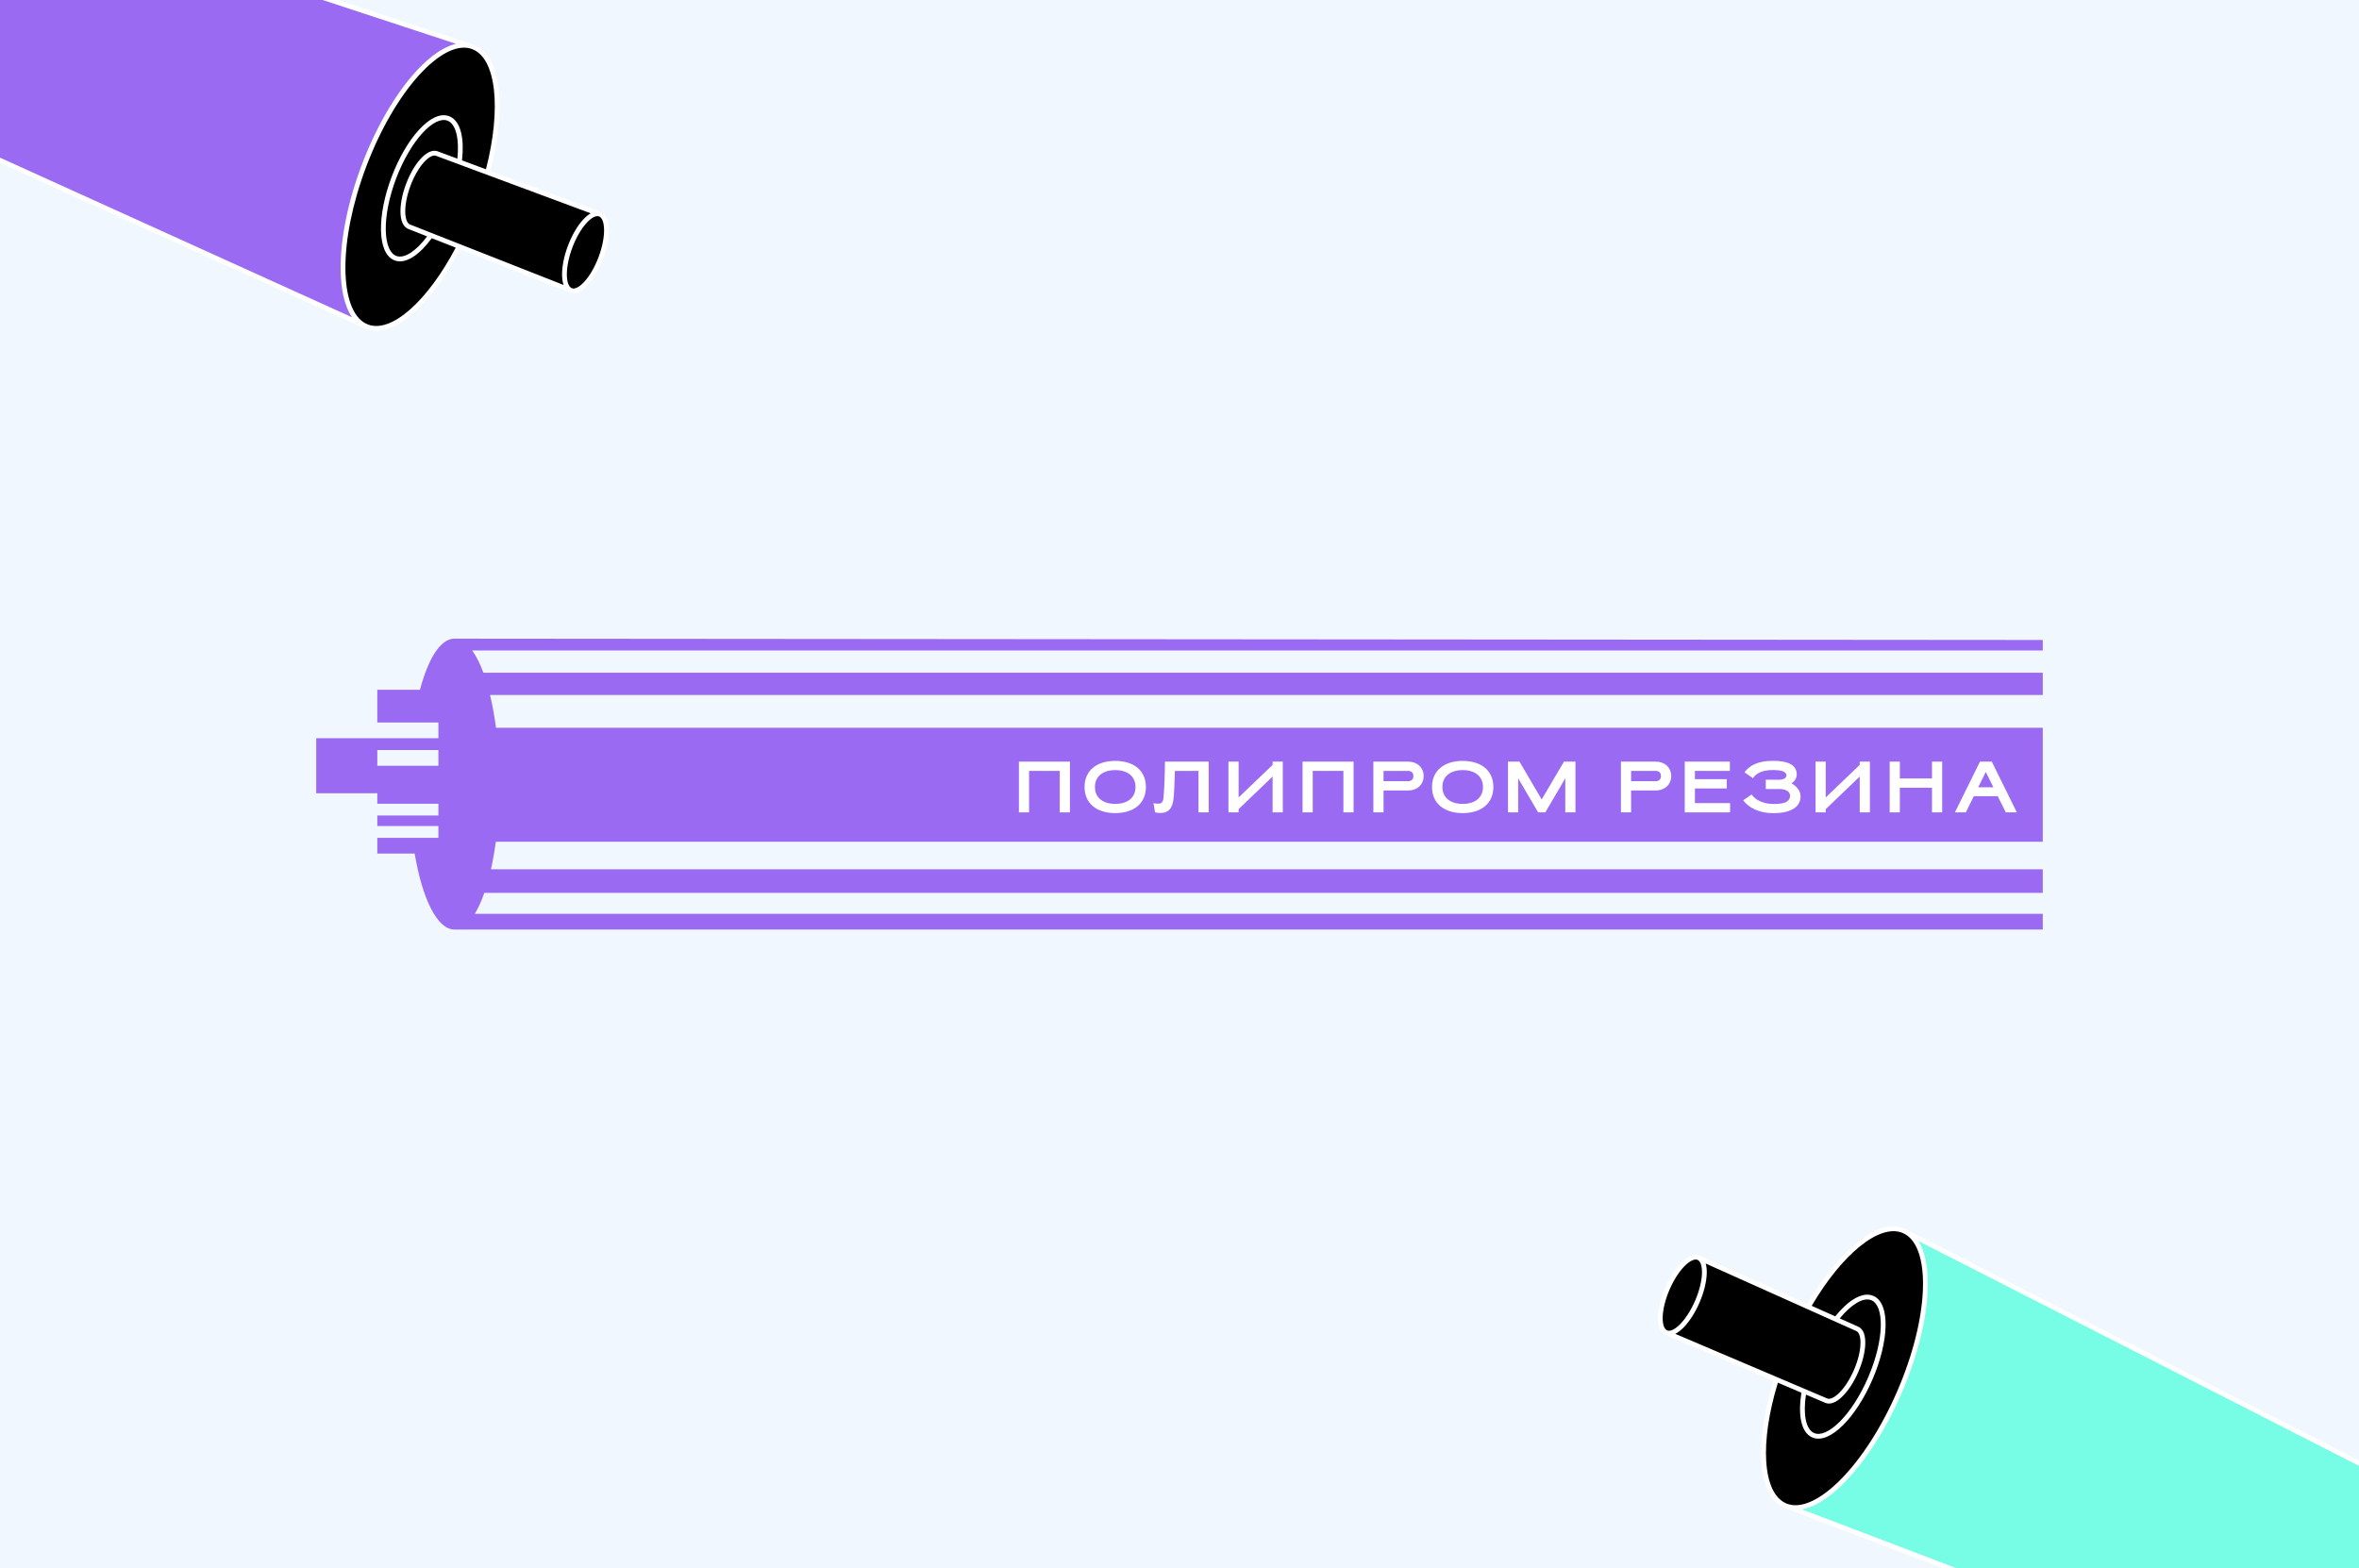 <?xml version="1.0" encoding="UTF-8"?> <svg xmlns="http://www.w3.org/2000/svg" width="746" height="496" viewBox="0 0 746 496" fill="none"><rect x="0" y="0" width="746" height="496" fill="#333333" stroke="none"/><g clip-path="url(#clip0_406_300)"><rect width="746" height="496" fill="#F0F7FF"></rect><path d="M141.761 37.453C136.873 35.605 129.169 44.001 124.555 56.206C119.94 68.412 120.162 79.804 125.051 81.652C128.157 82.827 132.4 79.865 136.265 74.417L145.183 77.929L180.53 91.849C180.548 91.856 180.566 91.863 180.584 91.87C183.251 92.878 187.455 88.294 189.974 81.631C192.493 74.968 192.373 68.749 189.706 67.74C189.699 67.737 189.692 67.735 189.684 67.732L154.197 54.541L145.274 51.224C146.198 44.127 145.01 38.682 141.761 37.453Z" fill="black"></path><path d="M-128.196 -42.373C-121.634 -59.731 -105.081 -69.555 -91.224 -64.317L148.938 14.617C139.126 11.863 124.165 28.475 115.124 52.388C106.177 76.054 106.308 98.193 115.209 102.94L-114.988 -1.459C-128.845 -6.697 -134.759 -25.016 -128.196 -42.373Z" fill="#9A6AF3"></path><path d="M115.209 102.94C106.308 98.193 106.177 76.054 115.124 52.388C124.165 28.475 139.126 11.863 148.938 14.617L149.585 14.829C157.848 17.953 159.454 34.696 154.197 54.541L145.274 51.224C146.198 44.127 145.01 38.682 141.761 37.453C136.873 35.605 129.169 44.001 124.555 56.206C119.94 68.412 120.162 79.804 125.051 81.652C128.157 82.827 132.4 79.865 136.265 74.417L145.183 77.929C136.076 95.525 124.183 106.401 116.117 103.351L115.209 102.94Z" fill="black"></path><path fill-rule="evenodd" clip-rule="evenodd" d="M-115.279 -0.759C-129.651 -6.21 -135.551 -25.059 -128.904 -42.641C-122.256 -60.226 -105.357 -70.457 -90.972 -65.03L149.159 13.893C149.393 13.959 149.624 14.035 149.852 14.121C154.413 15.846 156.93 21.221 157.713 28.332C158.486 35.349 157.613 44.343 155.102 54.07L189.944 67.021C189.945 67.022 189.945 67.022 189.946 67.022C189.951 67.024 189.956 67.026 189.962 67.028C189.966 67.029 189.97 67.031 189.974 67.032C190.898 67.382 191.529 68.158 191.926 69.107C192.322 70.054 192.517 71.237 192.542 72.55C192.593 75.182 191.967 78.5 190.682 81.899C189.397 85.297 187.672 88.199 185.892 90.139C185.004 91.107 184.076 91.866 183.152 92.314C182.227 92.762 181.24 92.927 180.316 92.578C180.293 92.569 180.271 92.56 180.248 92.551L145.54 78.883C141.032 87.457 135.853 94.437 130.762 98.949C125.597 103.526 120.302 105.743 115.85 104.059C115.515 103.933 115.19 103.786 114.875 103.619L-115.279 -0.759ZM116.407 102.652L115.545 102.261C113.552 101.189 111.977 99.108 110.895 96.11C109.809 93.104 109.244 89.245 109.23 84.756C109.203 75.782 111.383 64.423 115.832 52.656C120.327 40.766 126.284 30.721 132.305 24.008C135.317 20.65 138.321 18.152 141.14 16.663C143.954 15.177 146.519 14.729 148.718 15.341L149.332 15.543C153.027 16.95 155.439 21.504 156.209 28.498C156.952 35.245 156.126 43.99 153.676 53.54L146.098 50.723C146.485 47.36 146.4 44.341 145.818 41.958C145.205 39.456 143.996 37.489 142.029 36.745C140.55 36.186 138.928 36.432 137.329 37.206C135.733 37.98 134.093 39.31 132.497 41.048C129.304 44.529 126.179 49.769 123.847 55.939C121.514 62.109 120.39 68.105 120.482 72.828C120.528 75.187 120.879 77.269 121.564 78.906C122.25 80.544 123.304 81.801 124.783 82.36C126.664 83.072 128.766 82.485 130.79 81.15C132.708 79.885 134.673 77.877 136.535 75.337L144.123 78.325C139.689 86.725 134.644 93.486 129.758 97.816C124.694 102.304 120.018 104.003 116.407 102.652ZM135.076 74.762L129.123 72.418C128.229 72.078 127.621 71.326 127.238 70.413C126.856 69.501 126.669 68.362 126.644 67.1C126.595 64.571 127.195 61.385 128.428 58.123C129.662 54.862 131.319 52.076 133.029 50.212C133.882 49.282 134.776 48.551 135.667 48.12C136.558 47.688 137.513 47.527 138.409 47.865C138.41 47.865 138.411 47.865 138.412 47.866L144.635 50.179C144.961 47.084 144.854 44.389 144.347 42.318C143.784 40.016 142.775 38.646 141.493 38.161C140.528 37.797 139.354 37.907 137.989 38.569C136.622 39.231 135.131 40.417 133.613 42.072C130.579 45.378 127.544 50.439 125.263 56.474C122.981 62.51 121.908 68.312 121.996 72.799C122.04 75.044 122.373 76.92 122.96 78.321C123.546 79.719 124.353 80.579 125.318 80.944C126.544 81.407 128.116 81.1 129.957 79.886C131.601 78.801 133.356 77.054 135.076 74.762ZM144.221 13.863C142.979 14.155 141.71 14.65 140.433 15.325C137.405 16.924 134.264 19.557 131.178 22.997C125.005 29.88 118.961 40.098 114.416 52.121C109.917 64.019 107.689 75.563 107.717 84.761C107.73 89.359 108.308 93.403 109.471 96.624C109.975 98.019 110.594 99.272 111.333 100.35L-114.698 -2.158L-114.721 -2.167C-128.046 -7.204 -133.962 -24.982 -127.488 -42.106C-121.014 -59.23 -104.817 -68.646 -91.491 -63.608L-91.476 -63.603L144.221 13.863ZM180.813 91.147C180.814 91.147 180.815 91.148 180.817 91.148L180.851 91.162C180.853 91.162 180.854 91.163 180.856 91.164C181.265 91.317 181.802 91.286 182.492 90.951C183.185 90.615 183.965 90 184.777 89.116C186.396 87.35 188.032 84.628 189.266 81.363C190.501 78.099 191.075 74.975 191.028 72.58C191.005 71.38 190.827 70.403 190.529 69.691C190.233 68.982 189.848 68.603 189.439 68.448L189.425 68.443C189.014 68.293 188.474 68.328 187.781 68.667C187.088 69.007 186.309 69.624 185.5 70.509C183.885 72.275 182.254 74.992 181.024 78.247C179.798 81.489 179.223 84.593 179.261 86.982C179.28 88.179 179.451 89.158 179.743 89.876C180.033 90.591 180.411 90.981 180.813 91.147ZM186.807 67.47C185.989 67.931 185.17 68.627 184.383 69.487C182.609 71.427 180.889 74.322 179.608 77.712C178.331 81.088 177.706 84.383 177.747 87.006C177.766 88.172 177.916 89.237 178.221 90.126L129.669 71.006L129.664 71.004C129.281 70.859 128.917 70.504 128.634 69.829C128.351 69.151 128.18 68.218 128.157 67.07C128.113 64.778 128.662 61.786 129.844 58.659C131.027 55.531 132.594 52.925 134.144 51.235C134.921 50.389 135.666 49.802 136.327 49.482C136.985 49.163 137.494 49.137 137.876 49.282L137.88 49.283L186.807 67.47Z" fill="white"></path><path d="M573.395 453.95C578.193 456.023 586.276 447.992 591.45 436.013C596.623 424.034 596.928 412.643 592.13 410.571C589.081 409.254 584.706 412.017 580.593 417.28L571.847 413.36L537.182 397.821C537.164 397.813 537.146 397.805 537.129 397.798C534.511 396.667 530.099 401.052 527.275 407.592C524.451 414.131 524.283 420.349 526.901 421.48C526.908 421.483 526.915 421.486 526.922 421.489L561.762 436.307L570.522 440.032C569.271 447.079 570.206 452.573 573.395 453.95Z" fill="black"></path><path d="M839.374 546.169C832.016 563.205 815.027 572.254 801.427 566.38L565.17 476.431C574.844 479.636 590.557 463.733 600.694 440.263C610.725 417.036 611.617 394.914 602.945 389.761L828.071 504.688C841.671 510.561 846.732 529.133 839.374 546.169Z" fill="#77FDE5"></path><path d="M602.945 389.761C611.617 394.914 610.725 417.036 600.694 440.263C590.557 463.733 574.844 479.636 565.17 476.431L564.534 476.189C556.423 472.686 555.593 455.887 561.762 436.307L570.522 440.032C569.271 447.079 570.206 452.573 573.395 453.95C578.193 456.023 586.276 447.992 591.45 436.013C596.623 424.034 596.928 412.643 592.13 410.571C589.081 409.254 584.706 412.017 580.593 417.28L571.847 413.36C581.758 396.204 594.14 385.889 602.057 389.308L602.945 389.761Z" fill="black"></path><path fill-rule="evenodd" clip-rule="evenodd" d="M828.394 504.003C842.498 510.112 847.521 529.213 840.069 546.469C832.614 563.728 815.261 573.167 801.142 567.081L564.915 477.144C564.685 477.067 564.458 476.98 564.233 476.884C559.757 474.95 557.491 469.464 557.038 462.325C556.59 455.279 557.878 446.335 560.836 436.735L526.63 422.187C526.629 422.187 526.628 422.187 526.628 422.186C526.623 422.184 526.617 422.182 526.613 422.18C526.608 422.178 526.604 422.176 526.6 422.175C525.694 421.783 525.099 420.978 524.746 420.012C524.394 419.048 524.255 417.857 524.29 416.544C524.361 413.912 525.139 410.627 526.58 407.292C528.021 403.956 529.879 401.137 531.746 399.282C532.678 398.355 533.64 397.64 534.583 397.236C535.528 396.83 536.522 396.711 537.429 397.103C537.451 397.113 537.473 397.122 537.495 397.133L571.535 412.391C576.434 404.034 581.93 397.301 587.224 393.029C592.595 388.696 597.987 386.726 602.357 388.613C602.685 388.755 603.003 388.917 603.31 389.098L828.394 504.003ZM601.735 389.994L602.578 390.424C604.52 391.586 605.996 393.739 606.939 396.784C607.885 399.836 608.271 403.717 608.077 408.202C607.689 417.168 604.987 428.414 599.999 439.963C594.959 451.633 588.544 461.391 582.219 467.819C579.055 471.034 575.939 473.391 573.054 474.747C570.174 476.101 567.592 476.43 565.423 475.717L564.819 475.488C561.193 473.912 558.994 469.25 558.548 462.229C558.118 455.455 559.347 446.757 562.236 437.331L569.676 440.495C569.133 443.836 569.078 446.856 569.551 449.263C570.046 451.791 571.164 453.811 573.095 454.645C574.546 455.272 576.178 455.102 577.81 454.402C579.441 453.703 581.14 452.451 582.814 450.788C586.166 447.458 589.529 442.368 592.144 436.313C594.759 430.257 596.159 424.319 596.285 419.597C596.349 417.238 596.095 415.142 595.486 413.476C594.876 411.808 593.882 410.503 592.43 409.876C590.584 409.079 588.457 409.568 586.373 410.808C584.399 411.983 582.344 413.898 580.366 416.349L572.925 413.014C577.742 404.828 583.094 398.307 588.175 394.207C593.441 389.958 598.191 388.477 601.735 389.994ZM581.797 416.99L587.635 419.607C588.512 419.988 589.086 420.767 589.425 421.697C589.765 422.626 589.899 423.773 589.866 425.035C589.798 427.563 589.051 430.717 587.668 433.919C586.286 437.12 584.502 439.827 582.707 441.609C581.812 442.499 580.885 443.187 579.976 443.577C579.065 443.967 578.104 444.084 577.224 443.705C577.223 443.705 577.223 443.704 577.222 443.704L571.112 441.105C570.643 444.183 570.626 446.879 571.036 448.972C571.492 451.297 572.437 452.712 573.695 453.256C574.642 453.665 575.82 453.608 577.214 453.011C578.61 452.412 580.154 451.297 581.748 449.714C584.931 446.551 588.196 441.636 590.754 435.713C593.313 429.789 594.652 424.042 594.772 419.557C594.832 417.311 594.586 415.422 594.064 413.996C593.544 412.571 592.777 411.675 591.83 411.266C590.627 410.747 589.042 410.981 587.148 412.109C585.455 413.116 583.621 414.781 581.797 416.99ZM569.847 477.402C571.102 477.168 572.392 476.731 573.698 476.117C576.797 474.66 580.057 472.174 583.298 468.881C589.782 462.291 596.292 452.363 601.389 440.563C606.432 428.885 609.191 417.457 609.589 408.267C609.788 403.674 609.398 399.606 608.385 396.336C607.946 394.919 607.386 393.638 606.698 392.527L827.748 505.373L827.771 505.383C840.849 511.031 845.937 529.063 838.679 545.869C831.42 562.675 814.805 571.334 801.727 565.685L801.711 565.679L569.847 477.402ZM536.866 398.51C536.865 398.509 536.864 398.508 536.862 398.508L536.828 398.493C536.827 398.492 536.826 398.491 536.824 398.491C536.423 398.319 535.884 398.325 535.18 398.627C534.472 398.931 533.664 399.509 532.813 400.355C531.113 402.044 529.353 404.688 527.97 407.892C526.586 411.096 525.868 414.19 525.803 416.585C525.771 417.784 525.904 418.769 526.168 419.493C526.432 420.215 526.798 420.611 527.2 420.785L527.214 420.791C527.617 420.96 528.159 420.95 528.866 420.643C529.575 420.335 530.381 419.755 531.23 418.909C532.925 417.219 534.679 414.581 536.059 411.386C537.434 408.204 538.151 405.13 538.224 402.741C538.261 401.545 538.134 400.559 537.876 399.829C537.62 399.101 537.26 398.694 536.866 398.51ZM529.784 421.884C530.623 421.461 531.473 420.804 532.299 419.981C534.161 418.125 536.012 415.313 537.449 411.986C538.88 408.673 539.657 405.41 539.737 402.788C539.773 401.621 539.671 400.551 539.408 399.649L587.025 420.993L587.03 420.995C587.405 421.157 587.752 421.529 588.004 422.217C588.256 422.906 588.383 423.846 588.353 424.994C588.291 427.286 587.604 430.249 586.279 433.319C584.953 436.388 583.267 438.919 581.64 440.535C580.826 441.345 580.054 441.896 579.379 442.186C578.706 442.474 578.198 442.477 577.822 442.314L577.818 442.313L529.784 421.884Z" fill="white"></path><path fill-rule="evenodd" clip-rule="evenodd" d="M143.681 202L646 202.414V205.73H149.323C150.613 207.519 151.805 209.903 152.865 212.775H646V219.82H154.968C155.728 222.972 156.363 226.451 156.85 230.18H646V266.234H156.795C156.38 269.326 155.863 272.241 155.258 274.937H646V282.396H153.163C152.253 284.999 151.24 287.234 150.146 289.027H646V294H143.681C138.263 294 133.55 284.283 131.13 269.964H119.32V264.991H138.641V261.261H119.32V257.946H138.641V254.216H119.32V250.901H100V233.495H130.125H138.641V228.523H130.74H119.32V218.162H132.812C135.431 208.272 139.329 202 143.681 202ZM138.641 237.225H119.32V242.198H138.641V237.225Z" fill="#9A6AF3"></path><path d="M335.135 256.948V243.828H325.434V256.948H322.216V240.892H338.353V256.948H335.135Z" fill="white"></path><path d="M342.974 248.92C342.974 243.668 346.868 240.663 352.675 240.663C358.482 240.663 362.376 243.668 362.376 248.92C362.376 254.172 358.482 257.177 352.675 257.177C346.868 257.177 342.974 254.172 342.974 248.92ZM352.675 243.576C348.921 243.576 346.262 245.434 346.262 248.92C346.262 252.406 348.921 254.264 352.675 254.264C356.43 254.264 359.088 252.406 359.088 248.92C359.088 245.434 356.43 243.576 352.675 243.576Z" fill="white"></path><path d="M379.007 256.948V243.828H371.544C371.474 246.787 371.335 250.411 371.125 252.567C370.798 255.709 369.492 257.131 366.997 257.131C366.484 257.131 365.551 257.039 365.271 256.948L364.782 254.035C365.108 254.127 365.784 254.195 366.321 254.195C367.184 254.195 367.79 253.782 367.93 252.429C368.233 249.47 368.396 243.828 368.396 240.892H382.225V256.948H379.007Z" fill="white"></path><path d="M391.695 240.892V252.223L402.445 241.924V240.892H405.663V256.948H402.445V245.617L391.695 255.916V256.948H388.477V240.892H391.695Z" fill="white"></path><path d="M424.834 256.948V243.828H415.133V256.948H411.915V240.892H428.052V256.948H424.834Z" fill="white"></path><path d="M445.336 250.021H437.524V256.948H434.306V240.892H445.336C448.134 240.892 450.21 242.75 450.21 245.457C450.21 248.163 448.134 250.021 445.336 250.021ZM445.336 243.828H437.524V247.085H445.336C446.362 247.085 446.968 246.443 446.968 245.457C446.968 244.47 446.362 243.828 445.336 243.828Z" fill="white"></path><path d="M452.855 248.92C452.855 243.668 456.749 240.663 462.556 240.663C468.362 240.663 472.257 243.668 472.257 248.92C472.257 254.172 468.362 257.177 462.556 257.177C456.749 257.177 452.855 254.172 452.855 248.92ZM462.556 243.576C458.801 243.576 456.143 245.434 456.143 248.92C456.143 252.406 458.801 254.264 462.556 254.264C466.31 254.264 468.969 252.406 468.969 248.92C468.969 245.434 466.31 243.576 462.556 243.576Z" fill="white"></path><path d="M486.416 256.948L480.096 246.168V256.948H476.878V240.892H480.516L487.535 252.865L494.578 240.892H498.215V256.948H494.997V246.168L488.678 256.948H486.416Z" fill="white"></path><path d="M523.626 250.021H515.813V256.948H512.595V240.892H523.626C526.424 240.892 528.499 242.75 528.499 245.457C528.499 248.163 526.424 250.021 523.626 250.021ZM523.626 243.828H515.813V247.085H523.626C524.652 247.085 525.258 246.443 525.258 245.457C525.258 244.47 524.652 243.828 523.626 243.828Z" fill="white"></path><path d="M547.119 256.948H532.777V240.892H547.049V243.828H535.995V246.443H546.069V249.379H535.995V254.012H547.119V256.948Z" fill="white"></path><path d="M554.339 246.122L551.657 244.264C553.383 241.993 556.041 240.64 560.682 240.64C564.926 240.64 568.191 241.649 568.191 244.975C568.191 246.145 567.515 247.085 566.558 247.796C568.214 248.691 569.403 250.159 569.403 251.902C569.403 255.549 565.836 257.2 560.775 257.2C556.251 257.2 552.893 255.411 551.261 253.117L553.919 251.282C555.155 253.026 557.51 254.287 560.962 254.287C563.76 254.287 565.929 253.851 566.092 251.787C566.092 250.411 564.879 249.562 562.734 249.562H558.396V246.626H562.407C564.04 246.626 564.926 246.122 564.926 245.227C564.926 243.943 563.06 243.553 560.658 243.553C557.58 243.553 555.505 244.402 554.339 246.122Z" fill="white"></path><path d="M577.36 240.892V252.223L588.111 241.924V240.892H591.329V256.948H588.111V245.617L577.36 255.916V256.948H574.142V240.892H577.36Z" fill="white"></path><path d="M610.966 256.948V249.149H600.799V256.948H597.58V240.892H600.799V246.214H610.966V240.892H614.184V256.948H610.966Z" fill="white"></path><path d="M629.871 240.892L637.8 256.948H634.302L631.76 251.833H624.181L621.663 256.948H618.211L626.14 240.892H629.871ZM627.982 244.149L625.58 249.012H630.384L627.982 244.149Z" fill="white"></path></g><defs><clipPath id="clip0_406_300"><rect width="746" height="496" fill="white"></rect></clipPath></defs></svg> 